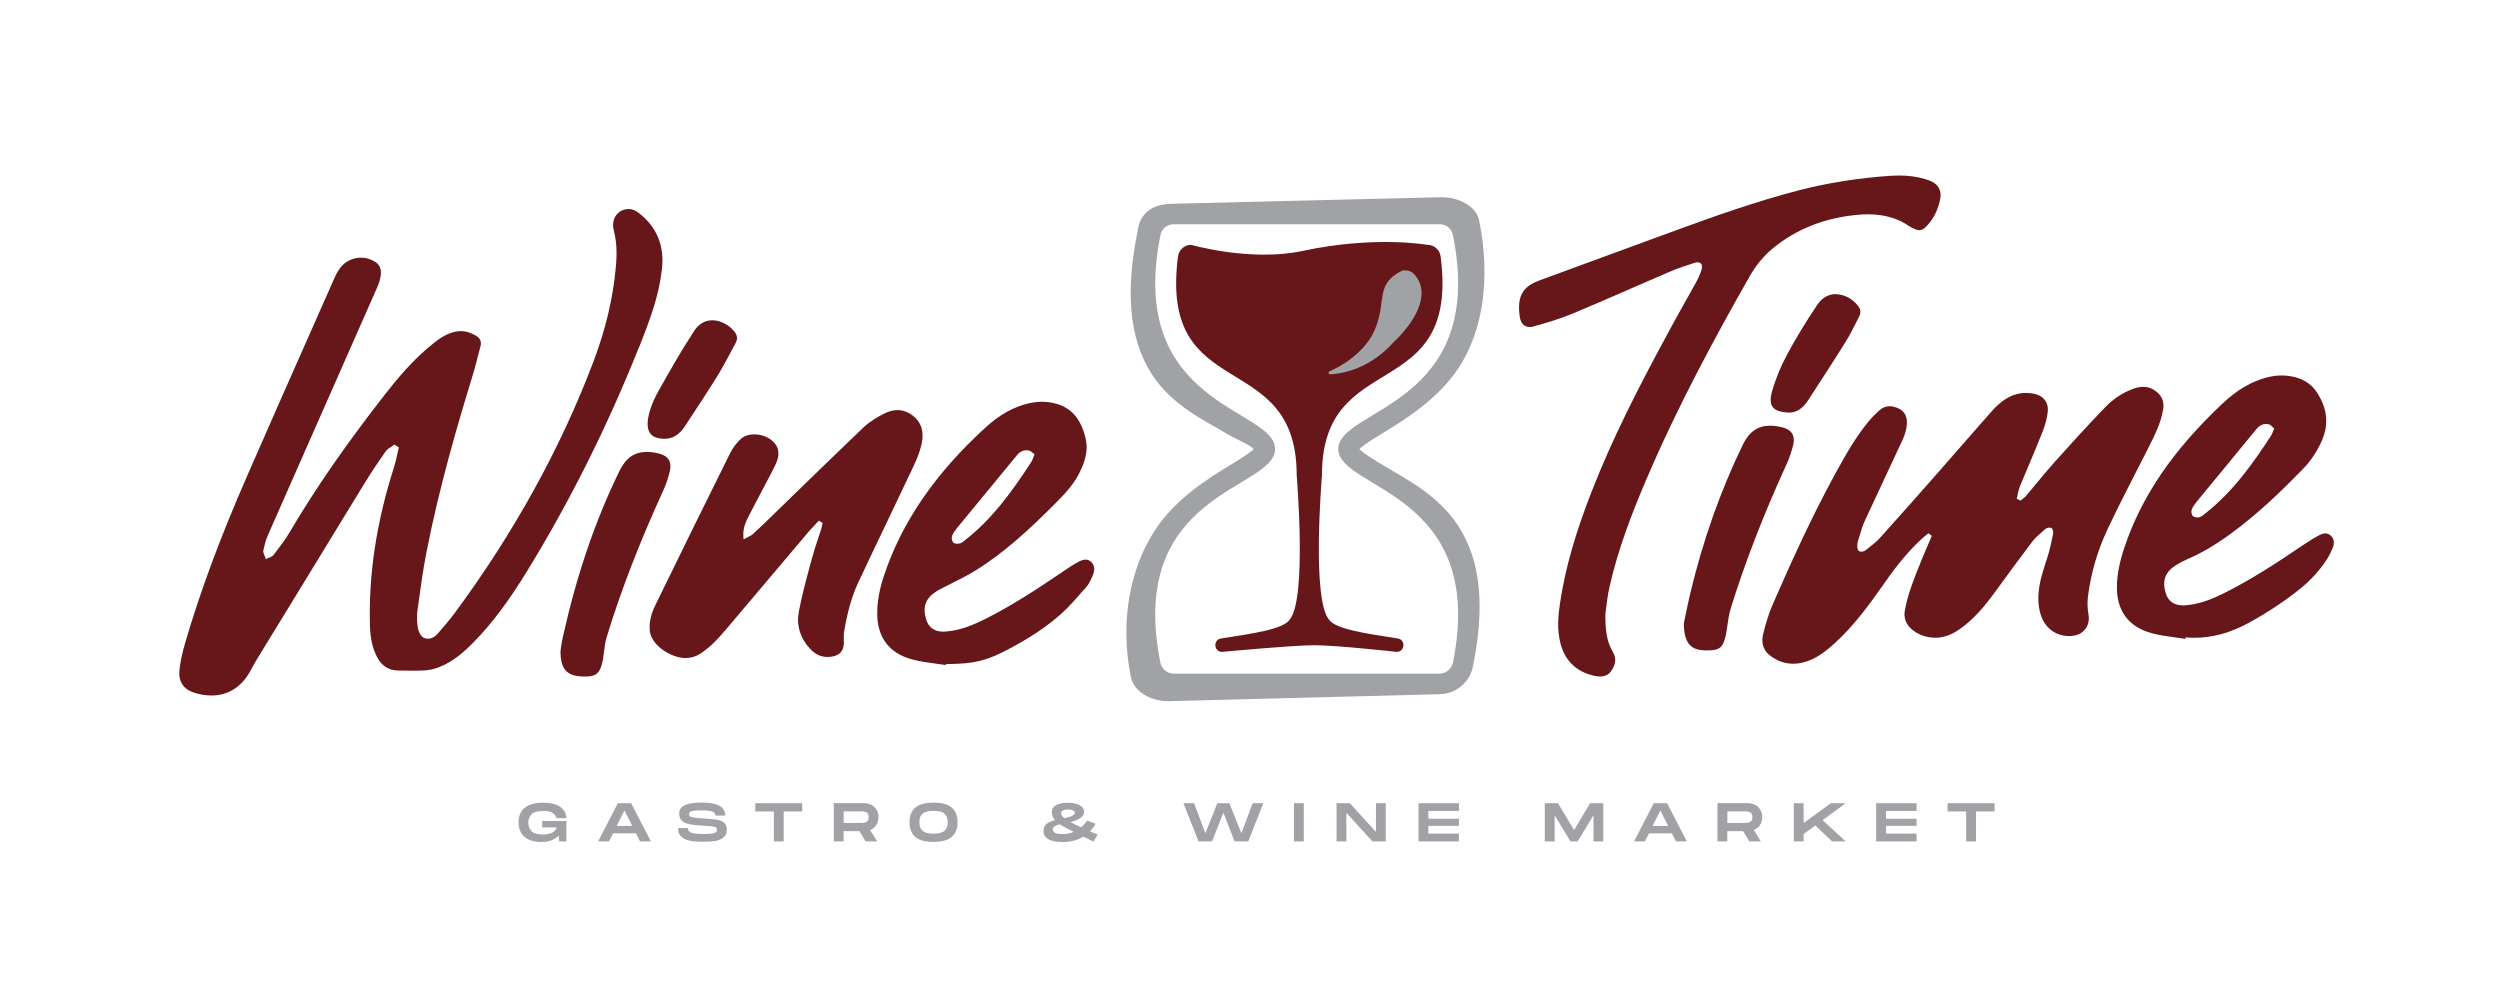 <svg width="135" height="54" viewBox="0 0 135 54" fill="none" xmlns="http://www.w3.org/2000/svg">
<path d="M29.318 43.789C29.569 43.789 29.746 43.827 29.854 43.907C29.962 43.983 30.029 44.075 30.048 44.18H30.588C30.572 43.916 30.457 43.713 30.242 43.564C30.029 43.418 29.718 43.345 29.315 43.345C28.889 43.345 28.565 43.437 28.34 43.618C28.114 43.799 28 44.062 28 44.405C28 44.631 28.048 44.824 28.146 44.983C28.245 45.142 28.384 45.262 28.568 45.345C28.753 45.428 28.972 45.469 29.226 45.469C29.438 45.469 29.622 45.437 29.781 45.377C29.937 45.316 30.067 45.227 30.172 45.116L30.194 45.44H30.584V44.335H29.276V44.681H30.045C30.042 44.739 30.013 44.796 29.959 44.856C29.905 44.916 29.826 44.964 29.715 45.002C29.607 45.04 29.47 45.062 29.311 45.062C29.007 45.062 28.8 44.999 28.692 44.872C28.584 44.745 28.527 44.596 28.527 44.424C28.527 44.253 28.581 44.11 28.692 43.983C28.8 43.859 29.01 43.796 29.311 43.796L29.318 43.789Z" fill="#A0A2A5"/>
<path d="M33.363 43.373L32.299 45.437H32.883L33.105 44.999H34.34L34.563 45.437H35.15L34.083 43.373H33.366H33.363ZM33.299 44.602L33.721 43.764L34.141 44.602H33.299Z" fill="#A0A2A5"/>
<path d="M38.687 44.262C38.513 44.234 38.262 44.208 37.935 44.192C37.722 44.18 37.566 44.167 37.468 44.151C37.37 44.135 37.303 44.116 37.265 44.091C37.227 44.065 37.208 44.024 37.208 43.967C37.208 43.91 37.227 43.872 37.261 43.843C37.296 43.815 37.36 43.796 37.452 43.78C37.544 43.767 37.677 43.761 37.852 43.761C38.046 43.761 38.195 43.767 38.306 43.783C38.417 43.799 38.5 43.827 38.551 43.869C38.601 43.91 38.63 43.967 38.63 44.043H39.16C39.16 43.799 39.052 43.618 38.84 43.507C38.627 43.395 38.316 43.338 37.912 43.338C37.509 43.338 37.195 43.383 36.989 43.475C36.782 43.564 36.677 43.719 36.677 43.938C36.677 44.091 36.719 44.212 36.801 44.3C36.884 44.389 37.017 44.456 37.195 44.497C37.376 44.542 37.62 44.57 37.931 44.583C38.166 44.596 38.338 44.608 38.446 44.621C38.551 44.634 38.624 44.656 38.662 44.685C38.7 44.713 38.719 44.758 38.719 44.815C38.719 44.869 38.697 44.913 38.652 44.945C38.608 44.977 38.535 45.002 38.43 45.015C38.325 45.031 38.179 45.037 37.995 45.037C37.773 45.037 37.601 45.024 37.477 45.002C37.354 44.98 37.268 44.945 37.22 44.901C37.173 44.856 37.147 44.796 37.147 44.716H36.617C36.617 44.91 36.668 45.059 36.773 45.167C36.877 45.275 37.027 45.351 37.223 45.393C37.42 45.434 37.668 45.456 37.966 45.456C38.246 45.456 38.477 45.437 38.662 45.402C38.846 45.367 38.992 45.3 39.093 45.202C39.198 45.107 39.249 44.97 39.249 44.792C39.249 44.624 39.198 44.5 39.097 44.421C38.995 44.339 38.858 44.285 38.684 44.256L38.687 44.262Z" fill="#A0A2A5"/>
<path d="M40.786 43.818H41.786V45.437H42.319V43.818H43.319V43.373H40.786V43.818Z" fill="#A0A2A5"/>
<path d="M47.437 44.129C47.437 43.977 47.406 43.846 47.339 43.732C47.272 43.618 47.18 43.529 47.059 43.465C46.939 43.402 46.802 43.37 46.647 43.37H45.024V45.434H45.555V44.881H46.409L46.742 45.434H47.367L46.986 44.821C47.126 44.767 47.234 44.678 47.317 44.558C47.396 44.437 47.437 44.294 47.437 44.129ZM46.844 44.339C46.802 44.383 46.752 44.411 46.698 44.421C46.644 44.431 46.577 44.437 46.501 44.437H45.558V43.815H46.501C46.577 43.815 46.644 43.821 46.698 43.831C46.752 43.84 46.802 43.869 46.844 43.913C46.885 43.958 46.907 44.031 46.907 44.126C46.907 44.221 46.885 44.291 46.844 44.335V44.339Z" fill="#A0A2A5"/>
<path d="M50.412 43.342C49.965 43.342 49.638 43.431 49.428 43.608C49.218 43.786 49.114 44.05 49.114 44.399C49.114 44.748 49.218 45.015 49.428 45.196C49.638 45.377 49.965 45.462 50.412 45.462C50.86 45.462 51.184 45.373 51.393 45.193C51.603 45.012 51.708 44.748 51.708 44.399C51.708 44.05 51.603 43.786 51.393 43.608C51.184 43.431 50.857 43.342 50.412 43.342ZM51 44.869C50.879 44.967 50.685 45.018 50.412 45.018C50.139 45.018 49.942 44.967 49.825 44.869C49.707 44.77 49.647 44.611 49.647 44.399C49.647 44.186 49.707 44.027 49.825 43.932C49.942 43.837 50.139 43.786 50.412 43.786C50.685 43.786 50.882 43.834 51 43.932C51.117 44.031 51.177 44.186 51.177 44.399C51.177 44.611 51.117 44.77 50.996 44.869H51Z" fill="#A0A2A5"/>
<path d="M59.166 44.484L58.712 44.313C58.613 44.45 58.502 44.57 58.378 44.675C58.147 44.57 57.953 44.475 57.8 44.392C58.045 44.329 58.232 44.253 58.356 44.164C58.48 44.075 58.543 43.967 58.543 43.834C58.543 43.732 58.505 43.646 58.429 43.573C58.353 43.5 58.248 43.443 58.118 43.405C57.988 43.367 57.839 43.345 57.68 43.345C57.394 43.345 57.178 43.389 57.026 43.478C56.877 43.567 56.8 43.694 56.8 43.865C56.8 43.945 56.813 44.021 56.842 44.088C56.87 44.154 56.911 44.224 56.972 44.291C56.788 44.329 56.638 44.392 56.524 44.481C56.407 44.57 56.349 44.7 56.349 44.872C56.349 45.062 56.432 45.208 56.6 45.313C56.769 45.418 57.029 45.469 57.385 45.469C57.813 45.469 58.185 45.37 58.499 45.177L58.864 45.355C58.886 45.364 58.947 45.393 59.048 45.44L59.274 45.072L58.855 44.891C58.972 44.773 59.074 44.637 59.166 44.488V44.484ZM57.4 43.764C57.467 43.729 57.559 43.713 57.677 43.713C57.794 43.713 57.88 43.729 57.943 43.758C58.007 43.789 58.039 43.831 58.039 43.885C58.039 43.951 57.991 44.008 57.892 44.056C57.794 44.103 57.658 44.148 57.48 44.183C57.362 44.091 57.302 44.002 57.302 43.916C57.302 43.846 57.334 43.792 57.4 43.761V43.764ZM57.4 45.043C57.032 45.043 56.848 44.958 56.848 44.783C56.848 44.716 56.883 44.662 56.953 44.618C57.023 44.577 57.118 44.538 57.239 44.51C57.394 44.618 57.642 44.754 57.978 44.923C57.794 45.002 57.6 45.04 57.4 45.04V45.043Z" fill="#A0A2A5"/>
<path d="M67.037 44.996L66.386 43.373H65.735L65.09 44.993L64.481 43.373H63.906L64.722 45.437H65.452L66.062 43.881L66.668 45.437H67.405L68.218 43.373H67.643L67.037 44.996Z" fill="#A0A2A5"/>
<path d="M70.405 43.373H69.875V45.437H70.405V43.373Z" fill="#A0A2A5"/>
<path d="M74.301 44.923L72.891 43.373H72.174V45.437H72.704V43.888L74.11 45.437H74.831V43.373H74.301V44.923Z" fill="#A0A2A5"/>
<path d="M76.6 45.437H78.781V45.015H77.13V44.596H78.781V44.212H77.13V43.792H78.781V43.373H76.6V45.437Z" fill="#A0A2A5"/>
<path d="M85.001 44.828L84.134 43.373H83.419V45.437H83.95V44.021L84.807 45.437H85.191L86.048 44.021V45.437H86.578V43.373H85.864L85.001 44.828Z" fill="#A0A2A5"/>
<path d="M89.303 43.373L88.239 45.437H88.823L89.045 44.999H90.281L90.503 45.437H91.09L90.023 43.373H89.306H89.303ZM89.239 44.602L89.661 43.764L90.08 44.602H89.239Z" fill="#A0A2A5"/>
<path d="M95.157 44.129C95.157 43.977 95.126 43.846 95.059 43.732C94.992 43.618 94.9 43.529 94.779 43.465C94.659 43.402 94.522 43.37 94.367 43.37H92.744V45.434H93.274V44.881H94.129L94.462 45.434H95.087L94.706 44.821C94.846 44.767 94.954 44.678 95.037 44.558C95.116 44.437 95.157 44.294 95.157 44.129ZM94.564 44.339C94.522 44.383 94.471 44.411 94.417 44.421C94.364 44.431 94.297 44.437 94.221 44.437H93.278V43.815H94.221C94.297 43.815 94.364 43.821 94.417 43.831C94.471 43.84 94.522 43.869 94.564 43.913C94.605 43.958 94.627 44.031 94.627 44.126C94.627 44.221 94.605 44.291 94.564 44.335V44.339Z" fill="#A0A2A5"/>
<path d="M98.866 43.373L97.396 44.443V43.373H96.865V45.437H97.396V45.04L98.027 44.577L98.935 45.437H99.669L98.421 44.288L99.669 43.373H98.866Z" fill="#A0A2A5"/>
<path d="M101.313 45.437H103.495V45.015H101.844V44.596H103.495V44.212H101.844V43.792H103.495V43.373H101.313V45.437Z" fill="#A0A2A5"/>
<path d="M105.171 43.818H106.174V45.437H106.705V43.818H107.705V43.373H105.171V43.818Z" fill="#A0A2A5"/>
<path d="M78.781 19.84C80.082 17.85 80.505 15.024 79.876 11.919C79.705 11.074 78.704 10.649 77.838 10.649L63.366 11.001C62.503 11.001 61.563 11.29 61.423 12.525C60.794 15.627 60.921 18.256 62.223 20.247C63.325 21.93 65.116 22.739 66.278 23.441C66.709 23.701 67.49 24.016 67.7 24.244C67.487 24.473 66.862 24.851 66.433 25.111C65.274 25.813 63.48 26.933 62.379 28.613C61.077 30.597 60.442 33.445 61.064 36.541C61.236 37.401 62.207 37.865 63.087 37.865L77.717 37.487C78.597 37.487 79.362 36.861 79.536 36.004C80.159 32.909 80.032 30.359 78.73 28.375C77.628 26.695 75.834 25.816 74.675 25.117C74.244 24.857 73.618 24.479 73.409 24.25C73.621 24.022 74.247 23.644 74.675 23.384C75.838 22.682 77.676 21.533 78.778 19.85L78.781 19.84ZM78.454 35.782C78.384 36.128 78.076 36.379 77.72 36.379H63.395C63.039 36.379 62.731 36.131 62.661 35.782C60.801 26.53 68.856 26.457 68.856 24.244C68.856 22.031 60.788 21.958 62.668 12.681C62.734 12.348 63.03 12.109 63.373 12.109H77.749C78.088 12.109 78.384 12.348 78.454 12.681C80.333 21.958 72.266 22.028 72.266 24.244C72.266 26.46 80.32 26.53 78.46 35.782H78.454Z" fill="#A0A2A5"/>
<path d="M71.386 25.644C71.389 18.685 78.844 21.91 77.793 13.843C77.746 13.487 77.441 13.221 77.082 13.221C77.082 13.221 74.24 12.713 70.351 13.548C67.538 14.151 64.325 13.221 64.325 13.221C63.966 13.221 63.661 13.487 63.614 13.843C62.56 21.91 70.015 18.685 70.021 25.647C70.021 25.651 70.021 25.654 70.021 25.66C70.037 25.886 70.573 32.343 69.646 33.455C69.3 33.998 67.516 34.226 65.935 34.477C65.493 34.547 65.544 35.201 65.992 35.201C65.992 35.201 69.799 34.842 70.977 34.842C72.154 34.842 75.422 35.201 75.422 35.201C75.869 35.201 75.923 34.547 75.479 34.477C73.894 34.226 72.11 33.994 71.761 33.452C70.834 32.34 71.37 25.882 71.386 25.657C71.386 25.654 71.386 25.651 71.386 25.644Z" fill="#67171A"/>
<path d="M34.515 18.739C35.093 17.288 35.585 15.967 35.744 14.538C35.884 13.265 35.477 12.274 34.506 11.509C34.315 11.36 34.137 11.287 33.947 11.287C33.921 11.287 33.896 11.287 33.871 11.29C33.617 11.316 33.404 11.436 33.264 11.633C33.109 11.855 33.067 12.147 33.147 12.452C33.293 13.011 33.328 13.608 33.258 14.386C33.112 16.078 32.712 17.764 32.039 19.545C30.273 24.209 27.759 28.765 24.565 33.09C24.282 33.471 23.965 33.836 23.66 34.188L23.622 34.233C23.479 34.395 23.285 34.493 23.104 34.493C23.025 34.493 22.949 34.474 22.879 34.439C22.707 34.353 22.593 34.09 22.561 33.883C22.511 33.553 22.504 33.242 22.542 32.963L22.59 32.626C22.717 31.699 22.847 30.743 23.031 29.81C23.717 26.317 24.698 22.961 25.476 20.431C25.657 19.847 25.806 19.247 25.952 18.669C26.006 18.453 25.927 18.269 25.73 18.145C25.447 17.97 25.162 17.881 24.876 17.881C24.774 17.881 24.67 17.894 24.565 17.916C24.114 18.015 23.739 18.275 23.406 18.539C22.333 19.383 21.456 20.44 20.742 21.358C18.618 24.085 16.996 26.438 15.63 28.759C15.427 29.105 15.18 29.432 14.938 29.746C14.881 29.819 14.824 29.895 14.77 29.968C14.713 30.042 14.627 30.076 14.551 30.105C14.522 30.115 14.497 30.127 14.472 30.14L14.354 30.2L14.313 30.073C14.303 30.045 14.291 30.016 14.278 29.988C14.243 29.905 14.202 29.813 14.221 29.715C14.275 29.47 14.345 29.181 14.462 28.911C15.586 26.362 16.71 23.812 17.834 21.263C18.672 19.364 19.51 17.462 20.348 15.564C20.453 15.326 20.517 15.132 20.548 14.951C20.615 14.579 20.529 14.325 20.285 14.157C20.053 13.998 19.78 13.913 19.494 13.913C19.063 13.913 18.65 14.11 18.393 14.44C18.272 14.595 18.17 14.764 18.097 14.932L17.1 17.183C15.862 19.977 14.583 22.866 13.338 25.717C11.868 29.086 10.804 31.956 9.988 34.756C9.814 35.35 9.719 35.83 9.684 36.264C9.642 36.795 9.919 37.214 10.423 37.385C10.763 37.5 11.097 37.557 11.417 37.557C12.239 37.557 12.922 37.173 13.392 36.442C13.478 36.309 13.554 36.166 13.63 36.03C13.694 35.912 13.76 35.788 13.833 35.671L14.03 35.347C15.9 32.283 17.837 29.114 19.745 26C20.037 25.524 20.367 25.025 20.818 24.384C20.891 24.279 20.999 24.209 21.104 24.139C21.145 24.111 21.19 24.085 21.228 24.054L21.291 24.006L21.536 24.165L21.517 24.241C21.495 24.336 21.472 24.435 21.453 24.53C21.409 24.739 21.361 24.955 21.295 25.165C20.32 28.213 19.891 31.054 19.98 33.852C19.999 34.486 20.123 35.014 20.352 35.461C20.602 35.953 20.974 36.195 21.479 36.207C21.739 36.214 21.99 36.217 22.247 36.217C22.504 36.217 22.736 36.211 22.946 36.201C23.174 36.188 23.422 36.134 23.663 36.045C24.476 35.744 25.111 35.16 25.625 34.629C26.587 33.639 27.46 32.474 28.46 30.845C30.775 27.076 32.813 23 34.512 18.732L34.515 18.739Z" fill="#67171A"/>
<path d="M45.57 34.544C45.555 34.382 45.564 34.201 45.599 34.01C45.777 32.975 46.018 32.153 46.361 31.42C46.879 30.315 47.415 29.197 47.933 28.114C48.396 27.146 48.872 26.149 49.336 25.162C49.555 24.698 49.692 24.32 49.768 23.968C49.911 23.301 49.755 22.803 49.295 22.447C49.034 22.247 48.758 22.145 48.466 22.145C48.225 22.145 47.971 22.215 47.71 22.352C47.38 22.523 46.961 22.762 46.637 23.073C45.342 24.308 44.037 25.575 42.776 26.8C42.281 27.283 41.783 27.765 41.287 28.248C41.033 28.492 40.824 28.689 40.63 28.861C40.573 28.911 40.506 28.943 40.427 28.981C40.392 28.997 40.351 29.016 40.306 29.042L40.151 29.127L40.141 28.95C40.122 28.54 40.246 28.232 40.386 27.959C40.617 27.502 40.859 27.044 41.094 26.6C41.262 26.282 41.43 25.965 41.595 25.648L41.665 25.514C41.792 25.273 41.922 25.025 41.999 24.768C42.053 24.584 42.046 24.352 41.983 24.187C41.818 23.762 41.291 23.454 40.729 23.454C40.443 23.454 40.186 23.539 40.011 23.698C39.782 23.901 39.576 24.174 39.43 24.466C38.236 26.867 36.953 29.47 35.398 32.658C35.144 33.179 35.045 33.623 35.09 34.064C35.166 34.842 36.23 35.534 37.017 35.534C37.3 35.534 37.56 35.461 37.789 35.315C38.382 34.941 38.833 34.429 39.281 33.899C40.751 32.156 42.224 30.416 43.697 28.676C43.799 28.559 43.907 28.445 44.011 28.337C44.059 28.286 44.107 28.235 44.154 28.184L44.218 28.118L44.418 28.241L44.402 28.318C44.399 28.337 44.396 28.356 44.392 28.375C44.386 28.419 44.377 28.467 44.361 28.515C44.304 28.699 44.243 28.883 44.183 29.064C44.062 29.432 43.935 29.81 43.834 30.191L43.719 30.616C43.504 31.416 43.281 32.242 43.132 33.064C43.002 33.788 43.215 34.471 43.748 35.039C44.024 35.334 44.329 35.477 44.681 35.477C44.713 35.477 44.742 35.477 44.773 35.474C45.062 35.455 45.278 35.366 45.408 35.214C45.539 35.061 45.59 34.839 45.564 34.55L45.57 34.544Z" fill="#67171A"/>
<path d="M58.528 31.858L58.642 31.724C58.816 31.524 58.934 31.254 59.02 31.042C59.102 30.838 59.15 30.553 58.915 30.334C58.829 30.258 58.737 30.219 58.626 30.219C58.515 30.219 58.391 30.258 58.251 30.331C57.962 30.486 57.686 30.67 57.423 30.848C55.905 31.883 54.606 32.718 53.206 33.423C52.593 33.731 51.857 34.052 51.035 34.106C51 34.106 50.962 34.109 50.93 34.109C50.466 34.109 50.152 33.89 50.019 33.471C49.8 32.778 49.974 32.299 50.587 31.921C50.673 31.867 50.765 31.82 50.85 31.775L50.911 31.743C51.098 31.645 51.289 31.55 51.479 31.454C51.879 31.254 52.292 31.045 52.673 30.81C54.273 29.816 55.635 28.537 56.88 27.292C57.388 26.784 57.912 26.263 58.248 25.613C58.531 25.066 58.797 24.406 58.623 23.673C58.366 22.596 57.832 21.993 56.946 21.777C56.724 21.723 56.499 21.695 56.27 21.695C56.041 21.695 55.8 21.723 55.562 21.777C54.743 21.968 53.994 22.384 53.263 23.044C50.495 25.562 48.682 28.206 47.72 31.131C47.498 31.804 47.383 32.429 47.371 33.036C47.342 34.379 47.99 35.271 49.247 35.607C49.676 35.722 50.13 35.785 50.568 35.842C50.736 35.864 50.904 35.887 51.069 35.912L51.079 35.858H51.174C52.616 35.846 53.26 35.687 54.46 35.055C55.587 34.461 56.499 33.855 57.248 33.197C57.708 32.794 58.121 32.315 58.521 31.848L58.528 31.858ZM51.422 28.915C51.495 28.749 51.606 28.6 51.685 28.505C52.597 27.394 53.511 26.286 54.425 25.177L54.921 24.574C55.06 24.403 55.235 24.314 55.426 24.314C55.47 24.314 55.514 24.32 55.562 24.33C55.635 24.346 55.692 24.393 55.743 24.435C55.759 24.447 55.778 24.463 55.794 24.476L55.867 24.527L55.832 24.609C55.813 24.654 55.8 24.692 55.788 24.73C55.759 24.806 55.737 24.873 55.695 24.936C54.562 26.683 53.517 28.073 52.101 29.178L52.063 29.21C52 29.261 51.93 29.318 51.841 29.343C51.793 29.356 51.739 29.362 51.689 29.362C51.596 29.362 51.527 29.34 51.482 29.296C51.39 29.21 51.374 29.022 51.419 28.918L51.422 28.915Z" fill="#67171A"/>
<path d="M32.563 35.563L32.569 35.518C32.588 35.401 32.604 35.283 32.62 35.166C32.651 34.909 32.686 34.642 32.766 34.388C33.528 31.889 34.528 29.302 35.823 26.473C35.96 26.174 36.074 25.838 36.166 25.47C36.293 24.949 36.099 24.619 35.585 24.492C35.35 24.435 35.128 24.403 34.931 24.403C34.264 24.403 33.794 24.727 33.455 25.422C32.137 28.121 31.134 31.067 30.388 34.426C30.343 34.633 30.311 34.839 30.289 35.004C30.28 35.061 30.273 35.115 30.267 35.157C30.267 36.103 30.584 36.487 31.397 36.528C31.464 36.531 31.531 36.534 31.591 36.534C32.21 36.534 32.401 36.36 32.553 35.652C32.559 35.62 32.566 35.588 32.569 35.556L32.563 35.563Z" fill="#67171A"/>
<path d="M34.969 22.822C34.963 23.349 35.16 23.603 35.63 23.676C35.715 23.689 35.798 23.695 35.877 23.695C36.322 23.695 36.681 23.479 36.973 23.034C37.1 22.844 37.223 22.65 37.35 22.46C37.804 21.771 38.274 21.056 38.716 20.342C38.998 19.882 39.259 19.396 39.509 18.926C39.582 18.79 39.656 18.65 39.728 18.513C39.798 18.386 39.849 18.189 39.713 17.983C39.44 17.577 38.928 17.294 38.468 17.294C38.071 17.294 37.731 17.491 37.487 17.866C36.776 18.951 36.138 20.078 35.547 21.136C35.201 21.755 35.001 22.339 34.972 22.819L34.969 22.822Z" fill="#67171A"/>
<path d="M113.785 28.629C114.277 27.578 114.813 26.53 115.331 25.517C115.534 25.12 115.737 24.727 115.937 24.33L116.01 24.187C116.344 23.527 116.69 22.847 116.811 22.101C116.88 21.666 116.728 21.329 116.347 21.076C116.157 20.948 115.956 20.888 115.737 20.888C115.575 20.888 115.407 20.92 115.22 20.987C114.645 21.19 114.128 21.529 113.677 21.996C112.712 22.993 111.788 24.012 110.927 24.974C110.591 25.349 110.264 25.746 109.946 26.13C109.765 26.349 109.584 26.565 109.403 26.781C109.353 26.841 109.292 26.889 109.232 26.933C109.206 26.952 109.184 26.968 109.162 26.987L109.105 27.035L108.902 26.924L108.924 26.838C108.937 26.781 108.949 26.724 108.962 26.667C108.991 26.537 109.019 26.403 109.07 26.273C109.229 25.889 109.391 25.505 109.553 25.124C109.8 24.539 110.054 23.933 110.292 23.333C110.451 22.927 110.55 22.549 110.581 22.206C110.626 21.736 110.353 21.377 109.87 21.269C109.721 21.234 109.559 21.218 109.403 21.218C109.299 21.218 109.197 21.225 109.102 21.241C108.546 21.329 108.063 21.631 107.54 22.222C107 22.831 106.454 23.457 105.927 24.06C105.511 24.539 105.092 25.019 104.673 25.495C103.673 26.632 102.606 27.838 101.526 29.038C101.342 29.241 101.123 29.416 100.91 29.581C100.856 29.626 100.799 29.667 100.745 29.711C100.688 29.759 100.599 29.788 100.513 29.788C100.482 29.788 100.453 29.785 100.428 29.778C100.307 29.743 100.294 29.559 100.294 29.48C100.294 29.378 100.31 29.276 100.339 29.184C100.371 29.089 100.399 28.994 100.428 28.899C100.504 28.638 100.586 28.372 100.701 28.121C101.047 27.368 101.406 26.606 101.752 25.866C102.075 25.178 102.409 24.466 102.733 23.765C102.863 23.485 102.939 23.219 102.964 22.974C103.012 22.526 102.872 22.231 102.542 22.066C102.364 21.977 102.196 21.936 102.041 21.936C101.834 21.936 101.65 22.012 101.475 22.168C101.253 22.368 101.085 22.539 100.945 22.707C100.221 23.574 99.675 24.536 99.085 25.616C97.777 28.013 96.643 30.534 95.707 32.686C95.491 33.182 95.344 33.718 95.214 34.226C95.126 34.569 95.119 35.052 95.592 35.407C95.973 35.696 96.392 35.842 96.834 35.842C96.996 35.842 97.161 35.823 97.326 35.785C98.031 35.623 98.593 35.172 99.097 34.712C100.142 33.756 100.955 32.636 101.768 31.474C102.488 30.442 103.114 29.702 103.793 29.08C103.853 29.026 103.917 28.972 103.98 28.921C104.009 28.899 104.038 28.876 104.063 28.851L104.133 28.794L104.317 28.937C104.317 28.937 104.18 29.261 104.127 29.381C104.012 29.645 103.898 29.915 103.787 30.184L103.736 30.311C103.39 31.159 103.034 32.035 102.863 32.95C102.784 33.375 102.923 33.734 103.276 34.017C103.565 34.248 103.907 34.385 104.301 34.426C104.371 34.433 104.441 34.439 104.511 34.439C105.171 34.439 105.695 34.093 106.117 33.753C106.816 33.194 107.362 32.48 107.816 31.855L107.99 31.616C108.559 30.835 109.146 30.032 109.74 29.251C109.895 29.051 110.089 28.883 110.276 28.718C110.334 28.667 110.391 28.619 110.448 28.569C110.511 28.511 110.603 28.492 110.667 28.492C110.696 28.492 110.721 28.492 110.743 28.502C110.867 28.534 110.883 28.734 110.87 28.803L110.851 28.899C110.791 29.194 110.73 29.502 110.648 29.797C110.591 30.003 110.524 30.213 110.457 30.413C110.372 30.68 110.283 30.953 110.216 31.226C110.029 31.988 110.022 32.607 110.191 33.169C110.41 33.896 110.997 34.347 111.724 34.347C111.791 34.347 111.861 34.344 111.927 34.334C112.213 34.303 112.458 34.172 112.613 33.963C112.772 33.75 112.829 33.471 112.778 33.175C112.721 32.855 112.712 32.518 112.75 32.207C112.905 30.972 113.255 29.765 113.791 28.616L113.785 28.629Z" fill="#67171A"/>
<path d="M86.699 33.118V33.109V33.099C86.709 33.023 86.721 32.931 86.734 32.82C86.769 32.521 86.82 32.112 86.909 31.712C87.382 29.6 88.166 27.622 88.871 25.965C90.614 21.869 92.681 18.088 94.475 14.932C94.814 14.332 95.237 13.821 95.725 13.417C97.005 12.36 98.567 11.747 100.371 11.595C100.545 11.579 100.717 11.573 100.879 11.573C101.761 11.573 102.495 11.789 103.123 12.23C103.18 12.271 103.25 12.3 103.323 12.332C103.358 12.348 103.396 12.36 103.431 12.379C103.507 12.414 103.574 12.43 103.641 12.43C103.752 12.43 103.86 12.379 103.968 12.278C104.361 11.909 104.622 11.424 104.765 10.785C104.796 10.649 104.8 10.503 104.777 10.379C104.714 10.042 104.488 9.833 104.015 9.687C103.565 9.547 103.088 9.477 102.552 9.477C102.406 9.477 102.253 9.484 102.098 9.493C100.355 9.611 98.678 9.877 97.113 10.284C94.827 10.877 92.585 11.674 90.487 12.443L88.864 13.036C86.988 13.722 85.048 14.433 83.143 15.138C82.337 15.437 81.876 15.875 82.073 17.135C82.127 17.469 82.318 17.659 82.6 17.659C82.667 17.659 82.737 17.65 82.81 17.628C83.407 17.465 84.191 17.237 84.947 16.923C86.007 16.481 87.08 16.015 88.118 15.56C88.807 15.262 89.493 14.96 90.185 14.665C90.62 14.481 91.068 14.332 91.49 14.198C91.563 14.176 91.624 14.164 91.674 14.164C91.779 14.164 91.836 14.211 91.865 14.249C91.938 14.348 91.906 14.491 91.874 14.586C91.811 14.792 91.722 14.999 91.611 15.202C91.395 15.595 91.176 15.986 90.957 16.377C90.703 16.827 90.442 17.294 90.192 17.758C88.458 20.948 87.074 23.666 85.947 26.549C85.064 28.81 84.524 30.702 84.251 32.505C84.14 33.229 84.067 34.007 84.27 34.763C84.521 35.699 85.134 36.28 86.09 36.493C86.201 36.519 86.305 36.531 86.401 36.531C86.664 36.531 86.861 36.436 87.001 36.239C87.264 35.868 87.293 35.534 87.086 35.188C86.75 34.62 86.686 33.998 86.69 33.112L86.699 33.118Z" fill="#67171A"/>
<path d="M125.85 28.915C125.767 28.841 125.672 28.803 125.564 28.803C125.472 28.803 125.37 28.832 125.272 28.883C124.986 29.032 124.694 29.21 124.377 29.426C122.846 30.467 121.541 31.305 120.138 32.01C119.525 32.318 118.789 32.639 117.966 32.69C117.931 32.69 117.9 32.69 117.868 32.69C117.401 32.69 117.084 32.467 116.953 32.045C116.738 31.35 116.919 30.873 117.534 30.499C117.744 30.372 117.938 30.27 118.125 30.191C118.862 29.877 119.589 29.451 120.414 28.854C121.948 27.743 123.268 26.448 124.357 25.327C124.761 24.914 125.085 24.435 125.348 23.866C125.767 22.965 125.697 22.098 125.129 21.215C124.859 20.793 124.469 20.51 123.97 20.377C123.719 20.31 123.462 20.275 123.208 20.275C122.973 20.275 122.735 20.304 122.497 20.361C121.624 20.567 120.808 21.041 120.001 21.803C117.322 24.336 115.642 26.803 114.718 29.562C114.464 30.321 114.337 30.962 114.315 31.581C114.267 32.947 114.918 33.852 116.201 34.194C116.63 34.309 117.084 34.369 117.522 34.429C117.684 34.452 117.849 34.474 118.017 34.499L118.023 34.42L118.135 34.426C118.262 34.436 118.385 34.439 118.512 34.439C119.474 34.439 120.424 34.179 121.414 33.642C122.414 33.099 123.351 32.48 124.196 31.804C124.738 31.369 125.205 30.864 125.583 30.311C125.748 30.07 125.888 29.797 125.986 29.527C126.072 29.289 126.024 29.067 125.853 28.915H125.85ZM118.354 27.511C118.408 27.384 118.49 27.254 118.601 27.117C119.674 25.809 120.751 24.501 121.83 23.193L121.868 23.149C122.005 22.984 122.176 22.895 122.364 22.895C122.414 22.895 122.465 22.901 122.516 22.914C122.599 22.933 122.656 22.993 122.7 23.041C122.716 23.057 122.729 23.073 122.745 23.085L122.808 23.139L122.776 23.215C122.757 23.26 122.741 23.301 122.726 23.336C122.697 23.406 122.675 23.469 122.637 23.527C121.725 24.924 120.627 26.517 119.077 27.733L119.039 27.765C118.966 27.826 118.884 27.892 118.782 27.924C118.744 27.937 118.696 27.943 118.652 27.943C118.598 27.943 118.5 27.933 118.427 27.876C118.335 27.803 118.312 27.616 118.357 27.511H118.354Z" fill="#67171A"/>
<path d="M93.201 34.255C93.208 34.226 93.211 34.198 93.217 34.169L93.227 34.115C93.249 33.985 93.268 33.858 93.287 33.728C93.328 33.445 93.37 33.15 93.455 32.87C94.221 30.391 95.211 27.832 96.484 25.047C96.63 24.727 96.748 24.381 96.834 24.022C96.951 23.527 96.751 23.203 96.259 23.079C96.014 23.019 95.789 22.987 95.586 22.987C94.919 22.987 94.452 23.314 94.113 24.015C92.906 26.495 91.951 29.2 91.271 32.058C91.166 32.493 91.077 32.934 91.004 33.29C90.976 33.426 90.95 33.553 90.928 33.664C90.934 34.845 91.395 35.102 92.087 35.122C92.132 35.122 92.173 35.122 92.211 35.122C92.874 35.122 93.049 34.969 93.205 34.255H93.201Z" fill="#67171A"/>
<path d="M99.135 15.881C98.853 15.881 98.45 15.983 98.132 16.459C97.478 17.44 96.948 18.316 96.51 19.132C96.157 19.79 95.881 20.466 95.691 21.136C95.583 21.523 95.592 21.796 95.722 21.974C95.859 22.161 96.141 22.26 96.586 22.279C96.599 22.279 96.611 22.279 96.624 22.279C97.005 22.279 97.351 22.053 97.63 21.628C98.37 20.491 99.037 19.466 99.688 18.418C99.888 18.097 100.063 17.748 100.231 17.415C100.285 17.304 100.342 17.196 100.396 17.088C100.491 16.904 100.482 16.719 100.367 16.561C100.078 16.151 99.596 15.888 99.135 15.888V15.881Z" fill="#67171A"/>
<path d="M71.796 20.056C72.878 19.564 73.853 18.761 74.263 17.751C74.885 16.215 74.253 15.37 75.676 14.633C75.812 14.564 76.168 14.583 76.371 14.811C77.38 15.935 76.25 17.554 75.222 18.513C74.304 19.529 73.069 20.152 71.821 20.212C71.735 20.218 71.713 20.082 71.796 20.056Z" fill="#A0A2A5"/>
</svg>
